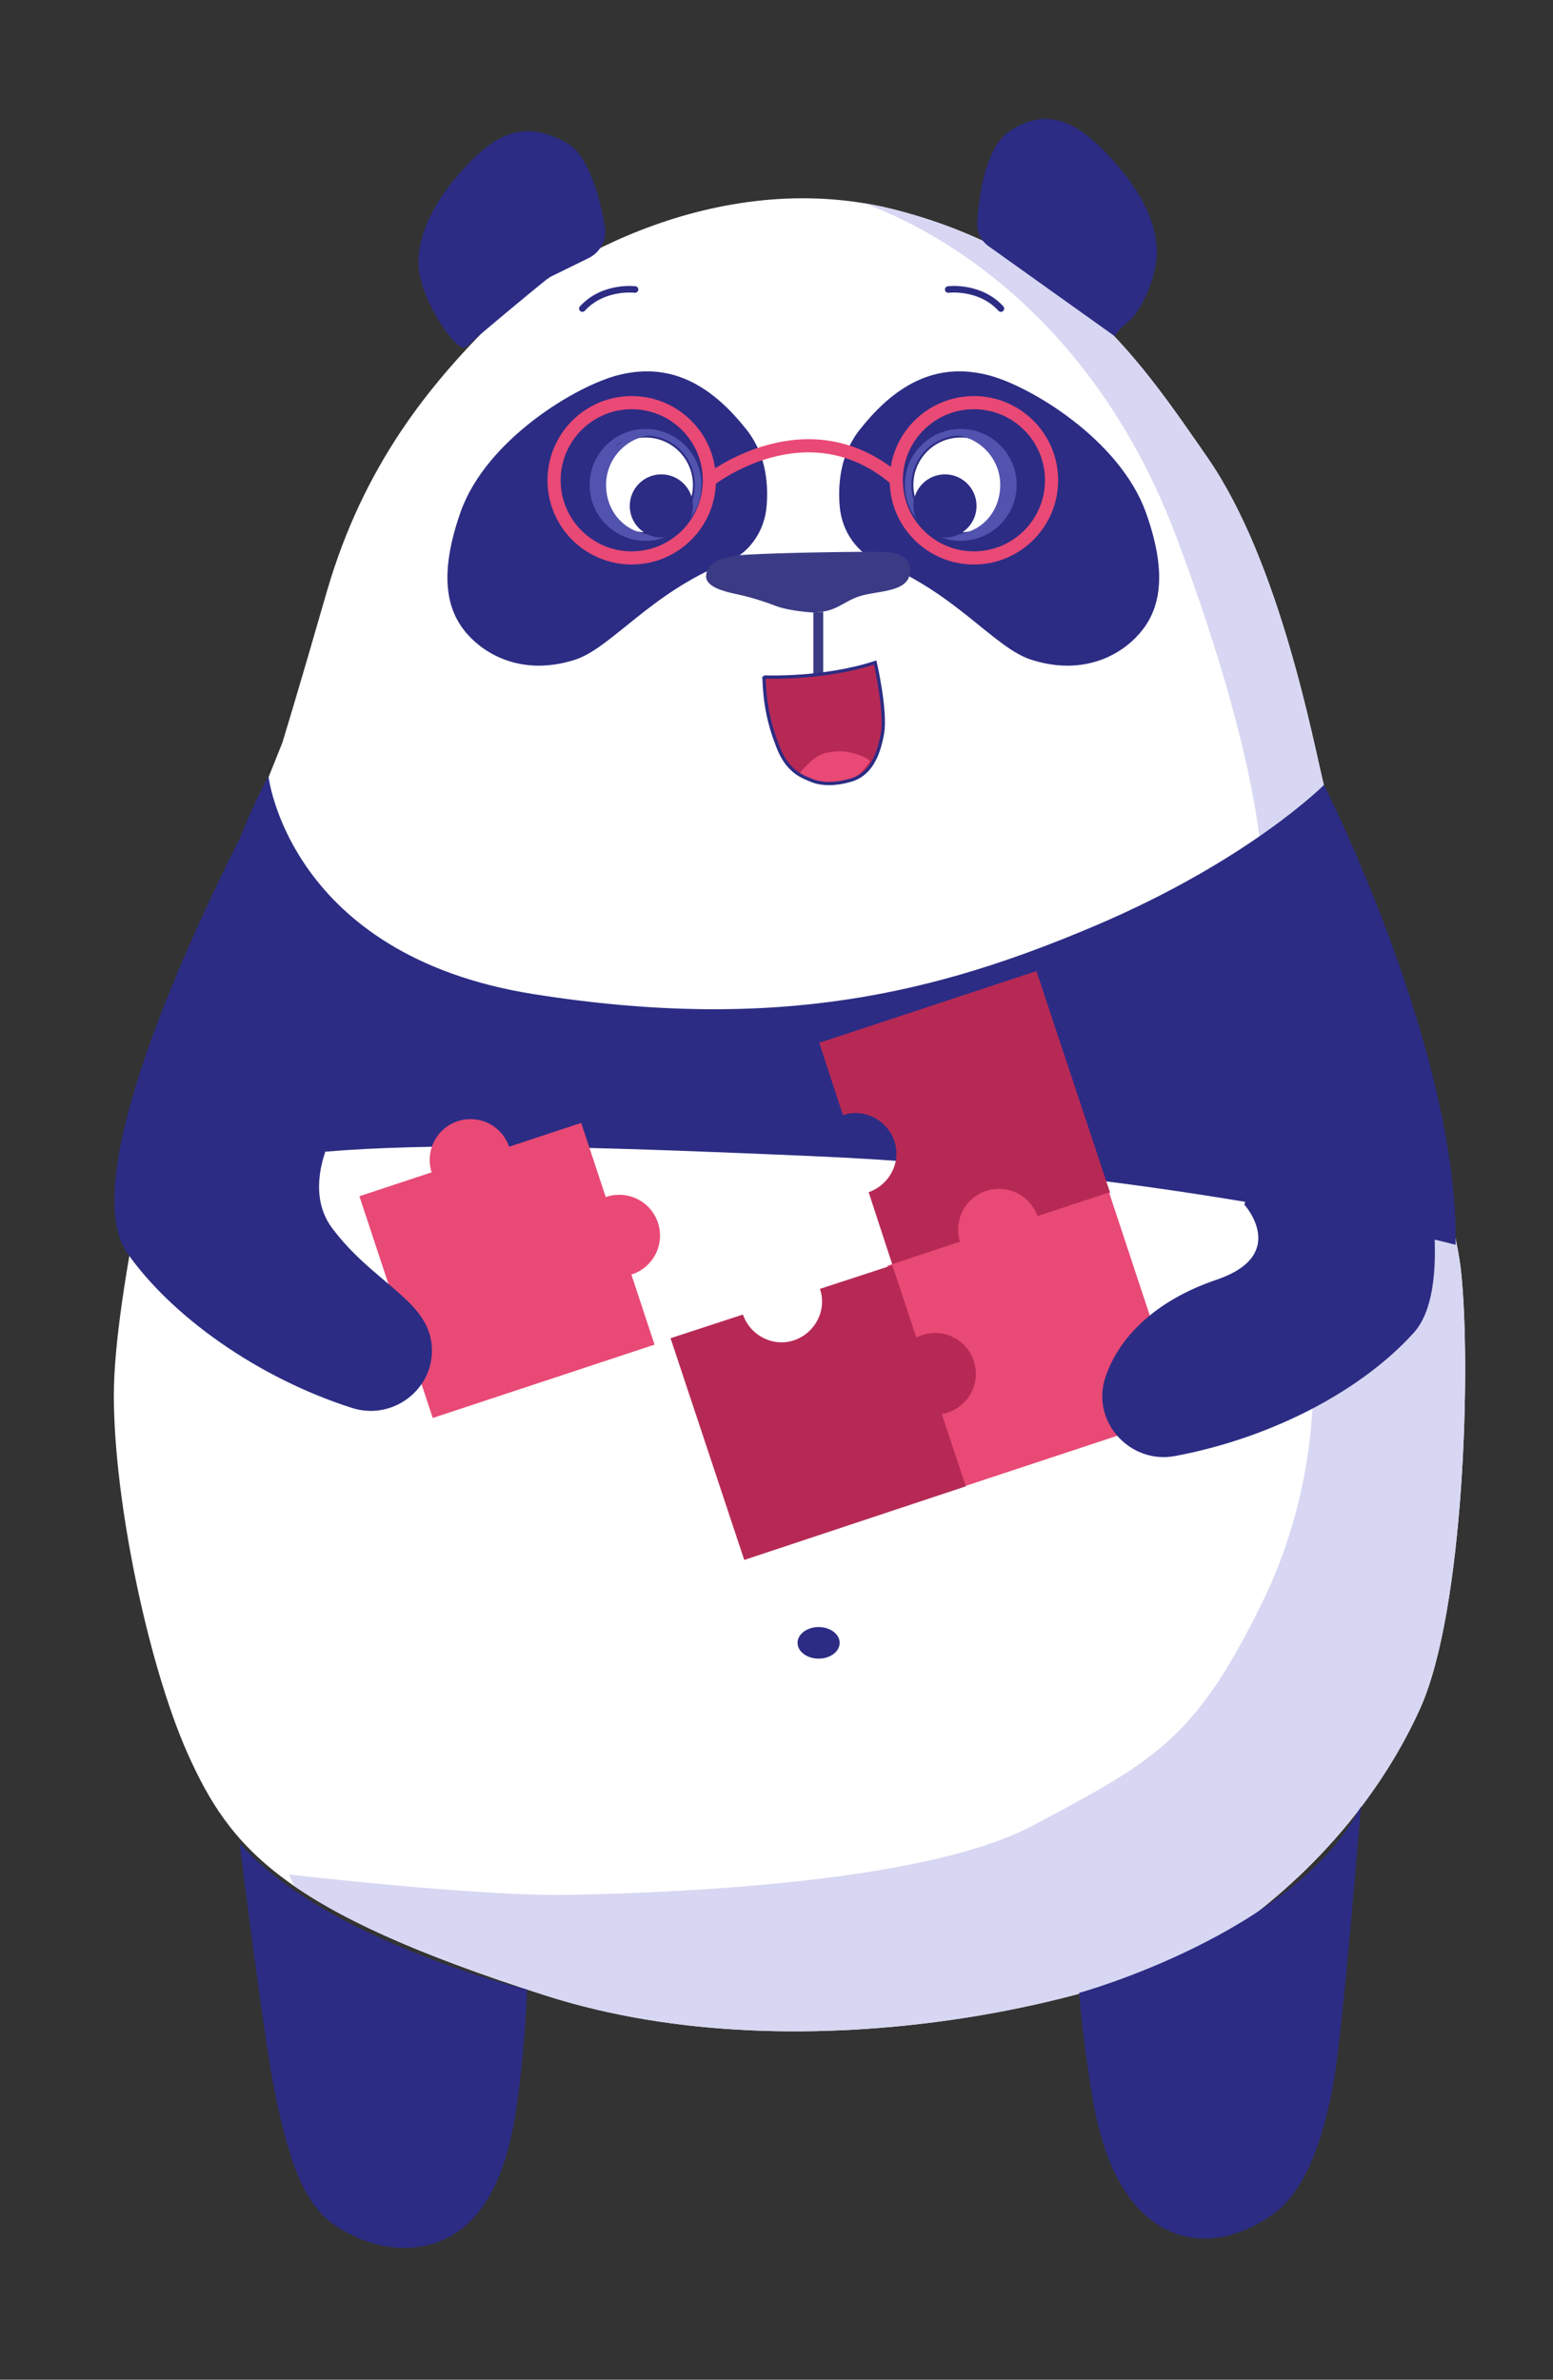 <?xml version="1.0" encoding="UTF-8"?><svg id="Calque_1" data-name="Calque 1" xmlns="http://www.w3.org/2000/svg" xmlns:xlink="http://www.w3.org/1999/xlink" version="1.1" viewBox="0 0 236 361.7"><rect x="0" y="0" width="236" height="361.7" fill="#333333" stroke="none"/><defs><style>.cls-1, .cls-2, .cls-3, .cls-4, .cls-5, .cls-6 {
        fill: none;
      }

      .cls-1, .cls-3, .cls-4, .cls-5, .cls-6 {
        stroke-miterlimit: 10;
      }

      .cls-1, .cls-4 {
        stroke: #5252af;
      }

      .cls-7 {
        clip-path: url(#clippath);
      }

      .cls-8 {
        fill: #b72955;
      }

      .cls-8, .cls-2, .cls-9, .cls-10, .cls-11, .cls-12, .cls-13, .cls-14 {
        stroke-width: 0px;
      }

      .cls-3 {
        stroke-linecap: round;
      }

      .cls-3, .cls-6 {
        stroke: #2c2c84;
      }

      .cls-15 {
        clip-path: url(#clippath-1);
      }

      .cls-9 {
        fill: #2c2c84;
      }

      .cls-4 {
        stroke-width: .8px;
      }

      .cls-10 {
        fill: #e94975;
      }

      .cls-11 {
        fill: #5252af;
      }

      .cls-12 {
        fill: #d7d7f3;
      }

      .cls-13 {
        fill: #fff;
      }

      .cls-5 {
        stroke: #e94975;
        stroke-width: 2px;
      }

      .cls-14 {
        fill: #3a3a85;
      }

      .cls-6 {
        stroke-width: .5px;
      }</style><clipPath id="clippath"><path class="cls-2" d="M25.3,164.1s-8,32-8,48,5.2,40.9,11.2,54.4c6.5,14.5,14.4,24,54.4,36.8s89.7.3,104-9.6c13.5-9.4,23.3-21.6,28.9-34,6.7-14.8,7.8-52.3,6.2-66.7s-19.2-67.2-20.8-73.6-6.6-33.7-17.6-49.7c-10.4-15-20.7-30.7-47.1-37.7s-52,7.3-61.6,16.9-19.6,21.7-25.2,40.9c-4.6,16-6.8,23.1-6.8,23.1l-3.2,8s-12.8,33.6-14.4,43.2h0Z"/></clipPath><clipPath id="clippath-1"><path class="cls-2" d="M116.1,102.9s9,.4,16.9-2.2c0,0,1.7,7.4,1.1,10.8-.6,3.4-1.9,6.3-4.9,7.1-2,.6-4.3.7-5.9,0-1.5-.6-3.6-1.4-5-4.9s-2.1-6.7-2.2-10.9h0Z"/></clipPath></defs><g id="corps"><g><path class="cls-13" d="M25.3,164.1s-8,32-8,48,5.2,40.9,11.2,54.4c6.5,14.5,14.4,24,54.4,36.8s89.7.3,104-9.6c13.5-9.4,23.3-21.6,28.9-34,6.7-14.8,7.8-52.3,6.2-66.7s-19.2-67.2-20.8-73.6-6.6-33.7-17.6-49.7c-10.4-15-20.7-30.7-47.1-37.7s-52,7.3-61.6,16.9-19.6,21.7-25.2,40.9c-4.6,16-6.8,23.1-6.8,23.1l-3.2,8s-12.8,33.6-14.4,43.2h0Z"/><g class="cls-7"><path class="cls-12" d="M128.8,30.1s33.8,8.5,50,51.6c13.5,36,13.8,53.2,12.8,57.3s-8.2,22.9-8.2,22.9c0,0,8.2,10.3,13.2,27s3.9,37.2-5,55.1c-10.1,20.5-16.3,23.7-34.7,33.5-11.9,6.3-36.9,9.8-70.2,10.5-13.8.3-42.8-3.1-42.8-3.1l31.5,66.8,174.3-13.1,3.6-118.3-11.3-131.8-7.2-64.3-61-9.8-62.3,5.8,17.3,9.9"/></g></g><ellipse id="nombril" class="cls-9" cx="124.4" cy="249.7" rx="3.2" ry="2.4"/></g><path class="cls-9" d="M150.2,37.4c-1.1-.8-1.8-2.1-1.7-3.5.2-3.8,1.2-11.3,4.7-13.8,5.9-4.1,10.6-1.6,15.7,4s7,10.5,6.9,14.5-2.6,8.8-4.1,10.1c-1.6,1.2-2.3,2.4-2.3,2.4l-19.2-13.7h0Z"/><path class="cls-9" d="M89.5,39.2c1.8-.9,2.8-2.9,2.4-4.9-.7-4.1-2.4-10.7-5.8-12.6-6.3-3.5-10.6-1.6-15.7,4s-6.9,10.6-6.8,14.5,3,8.5,4.1,10.1c.6.8,1.4,1.8,2.3,2.4.5.4,1.3-.2,1.9-.9.7-.7,9-7.6,11-9.2.2-.2.5-.3.7-.5,0,0,5.9-2.9,5.9-2.9Z"/><path class="cls-9" d="M133.9,85.6c-3.6-1.4-6-4.8-6.3-8.7-.3-3.7.2-8.2,3.3-11.9,6.4-8,12.8-9.6,19.2-8s20,9.8,24,20.8c3.9,10.8,1.6,16-1.6,19.2-3.2,3.2-8.8,5.6-16,3.2-5.5-1.9-11.4-10.1-22.6-14.6h0Z"/><path class="cls-9" d="M110.2,85.6c3.6-1.4,6-4.8,6.3-8.7.3-3.7-.2-8.2-3.3-11.9-6.4-8-12.8-9.6-19.2-8-6.4,1.6-20.1,9.8-24,20.8-3.8,10.8-1.6,16,1.6,19.2s8.8,5.6,16,3.2c5.4-1.9,11.4-10.1,22.6-14.6Z"/><path class="cls-3" d="M144.1,44s4.8-.6,8,2.9"/><path class="cls-3" d="M96.5,44s-4.8-.6-8,2.9"/><path class="cls-14" d="M123.6,93.1s-3.6-.2-5.7-1-4.1-1.4-6-1.8-4.6-1.1-4.6-2.7,1.6-3.1,6.4-3.3c4.8-.3,18.3-.5,20.4-.4,2.1,0,5,.7,4,3.9-1,2.3-5.2,2-7.7,2.9s-3.3,2.3-6.8,2.4Z"/><polygon class="cls-14" points="123.6 93.1 123.6 102.8 125.1 102.8 125.1 93 123.6 93.1"/><g id="bouche"><path class="cls-8" d="M116.1,102.9s9,.4,16.9-2.2c0,0,1.7,7.4,1.1,10.8-.6,3.4-1.9,6.3-4.9,7.1-2,.6-4.3.7-5.9,0-1.5-.6-3.6-1.4-5-4.9s-2.1-6.7-2.2-10.9h0Z"/><g class="cls-15"><path class="cls-10" d="M121.5,117.6s2.1-2.9,4.2-3.2c2.1-.4,3.1-.2,4.7.3,1.7.6,1.8,1,1.8,1,0,0-1.5,2.5-3.3,2.9-1.1.3-3.3.7-6.3-.4-1.2-.5-1.1-.6-1.1-.6Z"/></g><path class="cls-6" d="M116.1,102.9s9,.4,16.9-2.2c0,0,1.7,7.4,1.1,10.8-.6,3.4-1.9,6.3-4.9,7.1-2,.6-4.3.7-5.9,0-1.5-.6-3.6-1.4-5-4.9s-2.1-6.7-2.2-10.9h0Z"/></g><g id="OEIL"><circle class="cls-13" cx="146" cy="73.7" r="7.2"/><circle class="cls-1" cx="146" cy="73.7" r="8"/><path class="cls-4" d="M144.4,65.7c4.4,0,8,3.6,8,8s-3.2,8-8,8"/><polygon class="cls-11" points="151.6 68.1 153.4 71 154.1 73.5 151.8 79.8 150.2 80.1 152.6 74.8 151.1 68.6 149.2 66.9 151.6 68.1"/><circle class="cls-9" cx="143.6" cy="76.9" r="4.8"/></g><g id="oeil"><circle class="cls-13" cx="98.1" cy="73.7" r="7.2"/><circle class="cls-1" cx="98.1" cy="73.7" r="8"/><path class="cls-4" d="M99.7,65.7c-4.4,0-8,3.6-8,8s3.2,8,8,8"/><path class="cls-11" d="M92.2,68.4l-1.4,2.2-.7,2.5,2.3,6.3,1.9.9-3.3-5.9,1.9-4.9c.2-.9.7-1.7,1.3-2.3l.9-.8-1.8.9c-.5.4-.9.7-1.1,1.1Z"/><polygon class="cls-11" points="92.5 68.1 90.1 73.7 91.3 77.9 92.4 77.9 91.7 73.7 92.3 70.5 92.5 68.1"/><circle class="cls-9" cx="100.5" cy="76.9" r="4.8"/></g><path class="cls-9" d="M206.8,274.6s-2.6,32.5-4,41c-2,12.1-5.6,18.5-9.7,21.2-6.6,4.4-12.7,4.4-17.5,1.1s-8-9.6-9.6-19.2-2-15.8-2-15.8c0,0,32.7-9,42.8-28.3h0Z"/><path class="cls-9" d="M36.4,280.1s3.6,29.1,5.3,37.6c2.4,11.9,4.9,18,9.9,21,6.8,4.1,13.4,3.7,18.1.4s7.6-9.9,8.9-19.5,1.5-17.2,1.5-17.2c0,0-30.7-7.4-43.7-22.3Z"/><g id="accessoire"><path class="cls-9" d="M201.2,119.3s20.5,40.5,20,69.9c0,0-42-11.1-98.2-13.5-55.4-2.4-90-3-101.8,7.6,0,0,9.2-46.7,19.6-65.3,0,0,3.1,27.2,40.3,33.1s61.5-.3,85.1-10.3,35-21.5,35-21.5h0Z"/><circle class="cls-5" cx="148" cy="73" r="11.8"/><circle class="cls-5" cx="96" cy="73" r="11.8"/><path class="cls-5" d="M107.8,73s14.9-11.8,28.5,0"/></g><g><path class="cls-8" d="M168.6,181.3l-33,10.9-3.6-11c3.2-1.1,5-4.6,3.9-7.8s-4.6-5-7.8-3.9l-3.6-11,33-10.9,11.2,33.7Z"/><rect class="cls-10" x="139.6" y="186" width="35.5" height="35.5" transform="translate(301.3 -9.7) rotate(71.7)"/><path class="cls-8" d="M146.8,225.9l-33.7,11.2-11.2-33.7,11-3.6c1.1,3.2,4.6,5,7.8,3.9s5-4.6,3.9-7.8l11-3.6,11.2,33.7Z"/><circle class="cls-8" cx="142.1" cy="208.8" r="6.2"/><circle class="cls-10" cx="151.8" cy="186.9" r="6.2"/></g><rect class="cls-10" x="59.4" y="175.4" width="35.5" height="35.5" transform="translate(236.2 59.2) rotate(71.7)"/><circle class="cls-10" cx="71.5" cy="176.3" r="6.2"/><circle class="cls-10" cx="94.1" cy="187.8" r="6.2"/><path class="cls-9" d="M203.5,130.7s22.7,59,11.4,71.8c-7.8,8.7-21.4,16-36.3,18.8-6.8,1.3-12.7-5.1-10.7-11.7,1.9-6.1,7.5-11.9,17-15.1,11.1-3.8,4.2-11.4,4.2-11.4"/><path class="cls-9" d="M39.8,121s-30.2,55.3-20.5,69.4c6.7,9.6,19.8,19,34.2,23.6,6.6,2.1,13.2-3.5,12-10.3-1.1-6.3-9-9-15-17-4.7-6.2.3-14.8.3-14.8"/></svg>